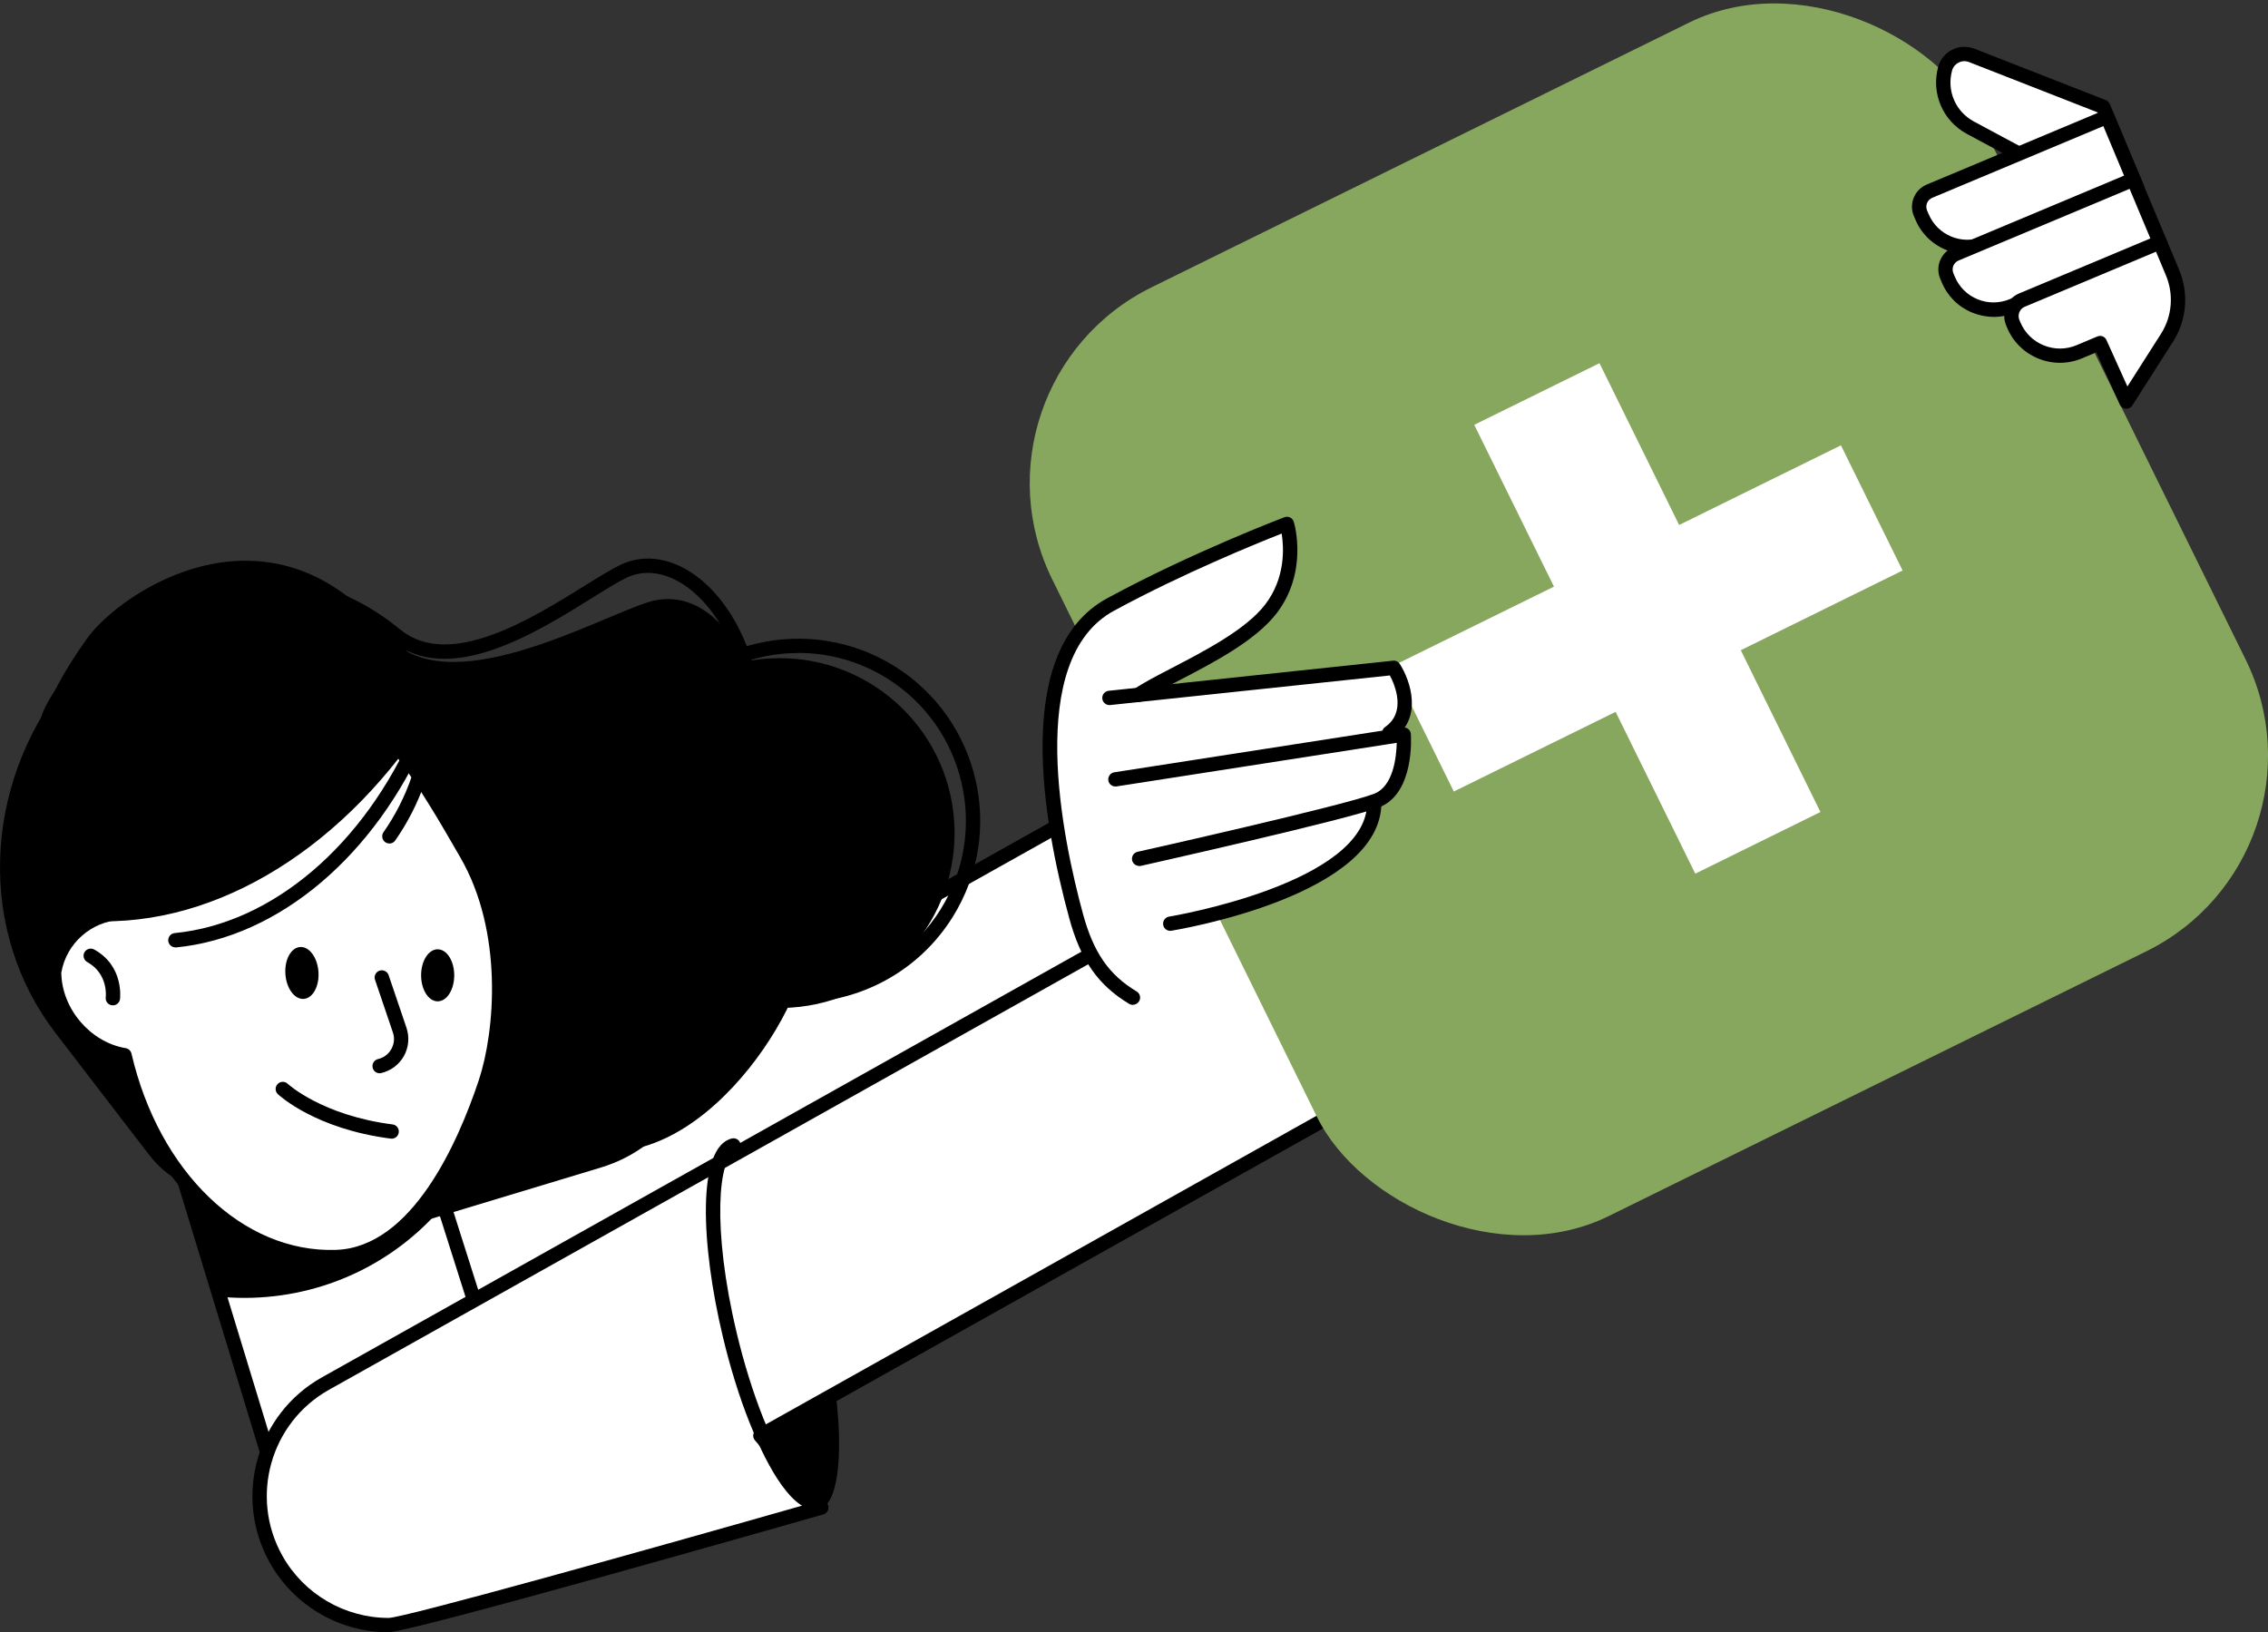 <?xml version="1.0" encoding="UTF-8"?>
<svg id="Ebene_1" data-name="Ebene 1" xmlns="http://www.w3.org/2000/svg" viewBox="0 0 316.36 227.69">
  <rect x="0" y="0" width="316.36" height="227.69" fill="#333333" stroke="none"/>
  <defs>
    <style>
      .cls-1, .cls-2, .cls-3 {
        stroke-width: 0px;
      }

      .cls-2 {
        fill: #fff;
      }

      .cls-3 {
        fill: #87a65e;
      }
    </style>
  </defs>
  <path class="cls-2" d="m58.54,203.75c2.98,0,6-.74,8.78-2.3l121.04-67.84c8.67-4.86,11.76-15.83,6.9-24.5-4.86-8.67-15.83-11.76-24.5-6.9l-121.05,67.84c-8.67,4.86-11.76,15.83-6.9,24.5,3.3,5.89,9.42,9.2,15.72,9.2Z"/>
  <path class="cls-1" d="m58.54,204.75c-6.88,0-13.23-3.72-16.59-9.71-5.12-9.14-1.85-20.74,7.29-25.86l121.05-67.84c4.43-2.48,9.56-3.09,14.44-1.71,4.88,1.38,8.94,4.57,11.42,9,5.12,9.14,1.85,20.74-7.29,25.86l-121.04,67.84c-2.84,1.59-6.04,2.43-9.27,2.43Zm121-103.85c-2.87,0-5.71.74-8.29,2.18l-121.05,67.84c-8.18,4.58-11.1,14.96-6.52,23.14,3,5.36,8.69,8.69,14.85,8.69,2.89,0,5.76-.75,8.29-2.17l121.04-67.84c8.18-4.58,11.1-14.96,6.52-23.14-2.22-3.96-5.85-6.82-10.22-8.05-1.53-.43-3.09-.64-4.64-.64Z"/>
  <ellipse class="cls-1" cx="108.26" cy="185.68" rx="6.65" ry="25.61" transform="translate(-40.26 30.31) rotate(-13.46)"/>
  <path class="cls-1" d="m61.12,118.41c-18.44,0-37.44-1.77-45.03-6.38-3.37-2.05-2.97-8.69,1.07-17.77h0c1.69-3.8,7.64-10.6,16.4-12.69,7.4-1.76,15.11.4,22.29,6.26,6.87,5.61,18.26-1.49,25.8-6.18,1.93-1.2,3.6-2.24,4.87-2.85,3.5-1.68,7.58-.94,11.22,2.03,6.26,5.12,10.94,16.77,7.27,31.23-.23.91-1.1,1.64-2.72,2.3-5.8,2.37-23.22,4.05-41.16,4.05Zm-22.41-35.45c-1.56,0-3.12.19-4.68.56-7.63,1.82-13.39,7.85-15.04,11.56-3.94,8.86-3.73,14.11-1.86,15.25,13.97,8.48,69.77,7.08,83.49,2.51,2.21-.74,2.45-1.28,2.45-1.29,3.45-13.6-.82-24.46-6.6-29.18-3.01-2.46-6.32-3.11-9.08-1.78-1.17.56-2.79,1.57-4.68,2.75-8.02,5-20.14,12.54-28.12,6.04-5.24-4.27-10.56-6.42-15.88-6.42Zm-20.64,11.71h0,0Z"/>
  <path class="cls-1" d="m12.14,89.07c4.69-6.56,25.39-20.45,41.78-.54,8.15,9.9,29.36-2.37,36.63-4.57,11.27-3.42,21.57,15.73,10.35,38.22-3.22,6.46-79.65-1.78-94.54-15.15-2.53-2.27-.61-9.04,5.78-17.96Z"/>
  <circle class="cls-1" cx="108.75" cy="116.21" r="24.4" transform="translate(-1.53 1.45) rotate(-.76)"/>
  <path class="cls-1" d="m111.3,139.87c-4.59,0-9.24-1.24-13.41-3.85-5.75-3.59-9.76-9.21-11.29-15.82s-.39-13.42,3.2-19.17c7.42-11.88,23.12-15.5,34.99-8.09,11.88,7.42,15.51,23.12,8.09,34.99-4.81,7.7-13.11,11.94-21.58,11.94Zm.08-48.78c-7.81,0-15.45,3.9-19.88,11-3.31,5.3-4.36,11.57-2.95,17.66,1.41,6.09,5.1,11.26,10.4,14.57,10.94,6.83,25.4,3.49,32.24-7.45,6.83-10.94,3.49-25.4-7.45-32.24-3.84-2.4-8.12-3.55-12.35-3.55Z"/>
  <path class="cls-1" d="m82.37,118.57c7.26,4.53,16.82,2.32,21.35-4.93,4.53-7.26,2.32-16.82-4.93-21.35-7.26-4.53-16.82-2.32-21.35,4.93-4.53,7.26-2.32,16.82,4.93,21.35Z"/>
  <path class="cls-1" d="m92.35,97.1c7.59,10.16,22.66,27.85,19.38,38.86-3.59,12.04-22.21,35.75-39.66,18.7-3.74-3.94-5.53-10.05-7.98-14.29-3.8-6.59-8.73-7.6-21.72-6.48-12.99,1.12-19.6,4.91-30.42-4.86-8.72-7.87-8.36-24.95-5.65-30.37,8.83-17.67,38.05-14.65,45.8-11.23,7.75,3.42,6.96,11.48,15.83,11.7,5.57.13,14.95-1.85,24.41-2.01Z"/>
  <path class="cls-2" d="m67.92,187.04l-14.23,22.54c-3.77,5.98-12.83,4.76-14.89-2l-16.13-52.92,31.78-10.08,13.48,42.47Z"/>
  <path class="cls-1" d="m46.74,214.44c-.42,0-.85-.03-1.28-.09-3.63-.49-6.55-2.97-7.62-6.48l-16.13-52.92c-.16-.52.13-1.08.65-1.25l31.78-10.08c.25-.08.53-.06.76.07.24.12.41.33.49.58l13.48,42.47c.09.28.05.59-.11.84l-14.23,22.54c-1.73,2.73-4.63,4.32-7.79,4.32Zm-22.83-59.13l15.85,51.98c.84,2.75,3.13,4.7,5.98,5.08,2.85.38,5.57-.89,7.11-3.32l13.99-22.14-13.03-41.08-29.88,9.48Z"/>
  <path class="cls-1" d="m60.51,169.68l-7.97-25.11-29.88,9.48,8.53,26.88c10.63.85,21.5-2.97,29.31-11.25Z"/>
  <path class="cls-1" d="m14.26,88.64l-5.03,6.33c-11.72,14.75-12.34,34.99-1.5,49.11l13.09,17.04c4.89,6.37,14.24,7.33,20.98,2.16l25.89-19.85L14.26,88.64Z"/>
  <path class="cls-1" d="m32.73,94.61l9.33-.66c21.75-1.53,41.1,9.91,46.93,27.74l7.04,21.54c2.63,8.05-2.82,16.8-12.24,19.64l-36.14,10.92-14.92-79.18Z"/>
  <path class="cls-2" d="m67.72,151.02c2.49-7.48,3.33-21.62-2.66-31.92-4.13-7.11-12.32-21.95-18.95-21.95-14.67,0-26.16,12.61-29.26,30.17-4.56.2-8.52,3.56-9.3,8.24v.06c0,5.47,4.42,10.68,9.81,11.58h0c3.78,16.28,15.56,28.59,29.51,28.15,10.07-.31,16.85-12.36,20.85-24.33Z"/>
  <path class="cls-1" d="m46.17,176.36c-13.45,0-25.5-11.49-29.63-28.31-5.57-1.27-9.99-6.71-9.99-12.44,0-.05,0-.17.01-.23.79-4.77,4.7-8.45,9.44-9.01,3.46-18.12,15.48-30.23,30.1-30.23,6.85,0,14.53,13.3,19.12,21.24l.7,1.21c6.37,10.96,5.13,25.59,2.74,32.74-3.74,11.22-10.55,24.67-21.76,25.02-.25,0-.49.01-.74.01Zm-37.62-40.72c.04,5.05,4.05,9.75,8.98,10.57.4.07.72.37.81.76,3.83,16.52,15.55,27.81,28.51,27.38,10.59-.33,17.03-14.96,19.93-23.65h0c2.27-6.81,3.46-20.71-2.58-31.11l-.7-1.21c-3.79-6.57-11.69-20.24-17.39-20.24-13.82,0-25.18,11.79-28.27,29.34-.08.46-.47.8-.94.83-4.13.18-7.63,3.26-8.34,7.33Z"/>
  <path class="cls-1" d="m60.42,98.9c-4.21-2.79-8.94-4.35-13.94-4.35-15.1,0-27.73,14.25-30.91,33.33-1,.05-1.96.26-2.88.59,17.75.9,35.87-10.53,47.73-29.57Z"/>
  <path class="cls-1" d="m24.46,132.15c-.51,0-.94-.39-.99-.9-.05-.55.35-1.04.9-1.09,13.6-1.34,26.41-12.23,33.43-28.43.22-.51.81-.74,1.31-.52.51.22.74.81.52,1.32-7.3,16.87-20.74,28.22-35.07,29.63-.03,0-.07,0-.1,0Z"/>
  <path class="cls-1" d="m54.31,117.66c-.2,0-.4-.06-.57-.18-.45-.32-.56-.94-.25-1.39,3.31-4.72,5.25-10.36,5.8-16.76.05-.55.53-.97,1.08-.91.55.05.96.53.91,1.08-.57,6.75-2.64,12.72-6.15,17.74-.19.28-.5.43-.82.43Z"/>
  <path class="cls-1" d="m15.74,140.23s-.09,0-.13,0c-.55-.07-.93-.57-.86-1.12.02-.14.35-3.28-2.58-4.91-.48-.27-.66-.88-.39-1.36.27-.48.88-.66,1.36-.39,4.15,2.3,3.62,6.73,3.6,6.92-.07.5-.5.87-.99.87Z"/>
  <path class="cls-1" d="m39.81,135.88c.14,2,1.28,3.55,2.56,3.46,1.27-.09,2.19-1.78,2.05-3.78-.14-2-1.28-3.55-2.56-3.46-1.27.09-2.19,1.78-2.05,3.78Z"/>
  <path class="cls-1" d="m58.74,136.05c0,2,1.03,3.63,2.31,3.63s2.31-1.62,2.31-3.63-1.03-3.63-2.31-3.63-2.31,1.62-2.31,3.63Z"/>
  <path class="cls-1" d="m54.64,158.83s-.09,0-.13,0c-10.51-1.35-15.54-6.01-15.75-6.2-.4-.38-.42-1.01-.04-1.41s1.01-.42,1.41-.04c.06.06,4.83,4.42,14.63,5.67.55.07.94.57.86,1.12-.06.5-.49.87-.99.87Z"/>
  <path class="cls-1" d="m52.95,149.71c-.46,0-.87-.31-.97-.78-.12-.54.21-1.07.75-1.2.8-.18,1.46-.68,1.86-1.4.4-.72.48-1.54.21-2.32l-2.49-7.34c-.18-.52.1-1.09.63-1.27.52-.17,1.09.1,1.27.63l2.49,7.34c.44,1.3.31,2.74-.36,3.94-.67,1.2-1.82,2.06-3.16,2.37-.08.02-.15.03-.22.03Z"/>
  <path class="cls-2" d="m54.22,226.69c2.98,0,60.36-16.4,60.36-16.4l-8.53-10.03,78-43.71c8.67-4.86,11.76-15.83,6.9-24.5-4.86-8.67-15.83-11.76-24.5-6.9l-121.04,67.84c-8.67,4.86-11.76,15.83-6.9,24.5,3.3,5.89,9.42,9.2,15.72,9.2Z"/>
  <path class="cls-1" d="m54.22,227.69c-6.88,0-13.23-3.72-16.59-9.71-5.12-9.14-1.85-20.74,7.29-25.86l121.04-67.84c9.14-5.12,20.74-1.85,25.86,7.28,5.12,9.14,1.85,20.74-7.29,25.86l-76.94,43.12,7.74,9.1c.22.26.29.61.2.94-.1.33-.36.58-.68.67-5.89,1.68-57.6,16.43-60.64,16.43Zm121-103.84c-2.81,0-5.66.7-8.28,2.17l-121.04,67.84c-8.18,4.58-11.1,14.96-6.52,23.14,3,5.36,8.69,8.69,14.84,8.69,2.19-.04,35.68-9.39,58.6-15.93l-7.52-8.85c-.19-.23-.28-.53-.22-.82s.23-.55.5-.7l78-43.71c8.18-4.58,11.1-14.96,6.52-23.14-3.11-5.55-8.9-8.69-14.86-8.69Z"/>
  <rect class="cls-3" x="157.8" y="14.16" width="144.4" height="144.4" rx="30.42" ry="30.42" transform="translate(474.49 62.25) rotate(153.78)"/>
  <polygon class="cls-2" points="202.79 110.41 194.18 92.94 216.76 81.83 205.64 59.26 223.11 50.66 234.22 73.23 256.79 62.12 265.39 79.58 242.82 90.7 253.93 113.27 236.47 121.87 225.36 99.3 202.79 110.41"/>
  <path class="cls-2" d="m190.79,116.71c.67-1.1,1.05-2.23,1.18-3.45l.1-.96.85-.47c.73-.4,1.33-1,1.8-1.78,1.72-2.84,1.43-7.11,1.43-7.15l-.94-.94.56-1.18c1.22-2.52-.12-5.79-1.01-7.17l-33.96,1.98,3.74-2.91c3.57-1.92,10.78-4.28,13.07-7.25.3-.39.57-.78.81-1.18,3.08-5.08,1.46-10.65,1.45-10.71-.54.21-13.18,5.05-24.61,11.25-2.13,1.16-3.87,2.85-5.19,5.02-6.06,10-2.35,28.39.4,38.47,1.53,5.61,3.83,8.9,7.92,11.36l4.69-4.1c1.83-1.6,2.05-4.36.51-6.23h0l.91-.17c2.14-.4,7.72-1.56,13.35-3.7,6.61-2.5,10.97-5.43,12.96-8.72Z"/>
  <path class="cls-1" d="m158.03,140.18c-.18,0-.35-.05-.51-.14-4.33-2.6-6.76-6.06-8.37-11.95-3.71-13.58-7.96-37.44,5.28-44.63,11.77-6.39,24.6-11.26,24.73-11.31.26-.1.55-.08.8.04.25.12.43.34.51.61.09.28,2.04,7-2.42,12.78-2.94,3.81-8.88,6.9-13.66,9.38-2.06,1.07-3.84,2-5.04,2.8-.46.31-1.08.18-1.39-.28-.31-.46-.18-1.08.27-1.39,1.29-.86,3.11-1.81,5.23-2.91,4.6-2.39,10.33-5.37,13-8.83,2.87-3.72,2.63-7.97,2.32-9.92-3.33,1.31-13.73,5.52-23.4,10.77-12.48,6.78-7.16,31.87-4.3,42.34,1.46,5.34,3.62,8.46,7.47,10.76.47.28.63.9.34,1.37-.19.31-.52.49-.86.49Z"/>
  <path class="cls-1" d="m193.78,103.23c-.32,0-.63-.15-.82-.43-.32-.45-.2-1.08.25-1.39,2.96-2.06,1.39-5.81.66-7.19l-39.01,4.13c-.54.06-1.04-.34-1.1-.89-.06-.55.34-1.04.89-1.1l39.66-4.2c.38-.04.74.14.95.46,1.5,2.35,3.25,7.55-.9,10.43-.17.12-.37.18-.57.18Z"/>
  <path class="cls-1" d="m158.9,120.79c-.46,0-.87-.32-.98-.78-.12-.54.22-1.07.76-1.19.29-.06,28.83-6.46,33.01-8.1,2.67-1.05,3.09-5.12,3.14-7.1l-39.09,6.08c-.55.08-1.06-.29-1.14-.83-.08-.55.29-1.06.83-1.14l40.22-6.25c.28-.04.56.03.78.21.22.17.35.43.37.71.02.34.54,8.27-4.39,10.2-4.32,1.69-32.12,7.92-33.3,8.19-.07.02-.15.02-.22.02Z"/>
  <path class="cls-1" d="m163.24,129.85c-.48,0-.91-.35-.99-.84-.09-.54.28-1.06.83-1.15.28-.04,27.68-4.65,27.62-15.92,0-.55.44-1,.99-1.01h0c.55,0,1,.44,1,.99.07,12.97-28.1,17.71-29.29,17.91-.05,0-.11.01-.16.01Z"/>
  <path class="cls-2" d="m298.14,26.33l-4.79-11.43-18.33-7.18c-1.54-.6-3.26.26-3.7,1.86h0c-.89,3.23.57,6.65,3.53,8.23l15.75,8.45,7.55.06Z"/>
  <path class="cls-1" d="m298.14,27.33h0l-7.55-.06c-.16,0-.32-.04-.46-.12l-15.75-8.46c-3.39-1.82-5.04-5.67-4.02-9.38.28-1.03,1-1.9,1.96-2.38.96-.48,2.08-.53,3.08-.14l18.33,7.17c.25.1.45.3.56.54l4.79,11.43c.13.31.1.67-.09.94-.19.28-.5.44-.83.44Zm-7.29-2.06l5.79.05-4.04-9.64-17.94-7.02c-.48-.19-.99-.17-1.45.07-.46.23-.79.63-.92,1.12-.77,2.8.48,5.71,3.03,7.09l15.54,8.34Z"/>
  <path class="cls-2" d="m284.31,11.81h.55c1.3,0,2.35,1.05,2.35,2.35v26.87h-9.74v-22.37c0-3.78,3.07-6.85,6.85-6.85Z" transform="translate(367.16 297) rotate(-112.75)"/>
  <path class="cls-1" d="m274.42,35.44c-3.07,0-5.99-1.81-7.25-4.81h0s-.21-.5-.21-.5c-.35-.82-.35-1.73-.01-2.56.34-.83.98-1.47,1.8-1.82l24.78-10.39c.25-.1.52-.1.77,0s.44.29.54.54l3.77,8.98c.21.51-.03,1.1-.54,1.31l-20.63,8.65c-.99.41-2.01.61-3.02.61Zm-5.4-5.58c1.25,2.97,4.68,4.38,7.65,3.13l19.71-8.26-2.99-7.14-23.86,10c-.33.14-.59.4-.73.73s-.13.7,0,1.03l.21.5Z"/>
  <path class="cls-2" d="m287.98,20.56h.55c1.3,0,2.35,1.05,2.35,2.35v26.87h-9.74v-22.37c0-3.78,3.07-6.85,6.85-6.85Z" transform="translate(364.15 312.54) rotate(-112.75)"/>
  <path class="cls-1" d="m278.08,44.2c-1.01,0-2.01-.2-2.97-.59-1.94-.79-3.45-2.29-4.26-4.23h0l-.21-.5c-.35-.83-.35-1.74-.01-2.56.34-.83.98-1.47,1.8-1.82l24.78-10.39c.51-.22,1.1.03,1.31.54l3.77,8.98c.1.25.1.52,0,.77-.1.25-.29.44-.54.54l-20.63,8.65c-.98.41-2,.62-3.03.62Zm18.98-17.86l-23.86,10c-.33.14-.59.4-.73.73-.14.33-.13.7,0,1.03l.21.5h0c.6,1.44,1.73,2.56,3.18,3.15,1.44.59,3.03.58,4.47-.02l19.71-8.26-2.99-7.14Z"/>
  <path class="cls-2" d="m280.88,45.31l-.13-.32c-.51-1.22.06-2.63,1.29-3.14l19.23-8.06,1.78,4.25c1.24,2.97.95,6.35-.78,9.07l-5.68,8.9-3.68-8.16-2.88,1.21c-3.56,1.49-7.66-.18-9.16-3.75Z"/>
  <path class="cls-1" d="m296.6,57.01s-.05,0-.07,0c-.37-.03-.69-.25-.84-.59l-3.28-7.27-1.98.83c-1.97.83-4.14.84-6.12.03-1.98-.81-3.52-2.34-4.35-4.31l-.13-.32c-.35-.84-.35-1.76-.01-2.6.34-.84.99-1.5,1.83-1.85l19.23-8.06c.51-.22,1.1.03,1.31.54l1.78,4.25c1.37,3.27,1.05,7-.85,9.99l-5.68,8.9c-.18.29-.5.46-.84.46Zm-3.68-10.16c.38,0,.75.22.91.59l2.92,6.47,4.68-7.34c1.55-2.43,1.81-5.48.7-8.14l-1.39-3.32-18.31,7.68c-.35.14-.61.42-.75.76-.14.35-.14.73,0,1.07l.13.32h0c.62,1.48,1.78,2.63,3.26,3.23,1.48.61,3.11.6,4.59-.02l2.88-1.21c.13-.05.26-.08.39-.08Z"/>
  <path class="cls-1" d="m113.79,210.64c-3.81,0-7.4-7.55-9.25-12.23-1.42-3.57-2.7-7.7-3.71-11.94-3.08-12.86-3.64-26.49,1.25-27.66.54-.13,1.08.2,1.21.74.13.54-.2,1.08-.74,1.21-2.29.55-3.32,10.42.23,25.25.99,4.15,2.25,8.18,3.63,11.67,3.39,8.55,6.4,11.22,7.6,10.94.54-.12,1.08.2,1.21.74.13.54-.2,1.08-.74,1.21-.22.05-.45.08-.67.08Z"/>
</svg>
